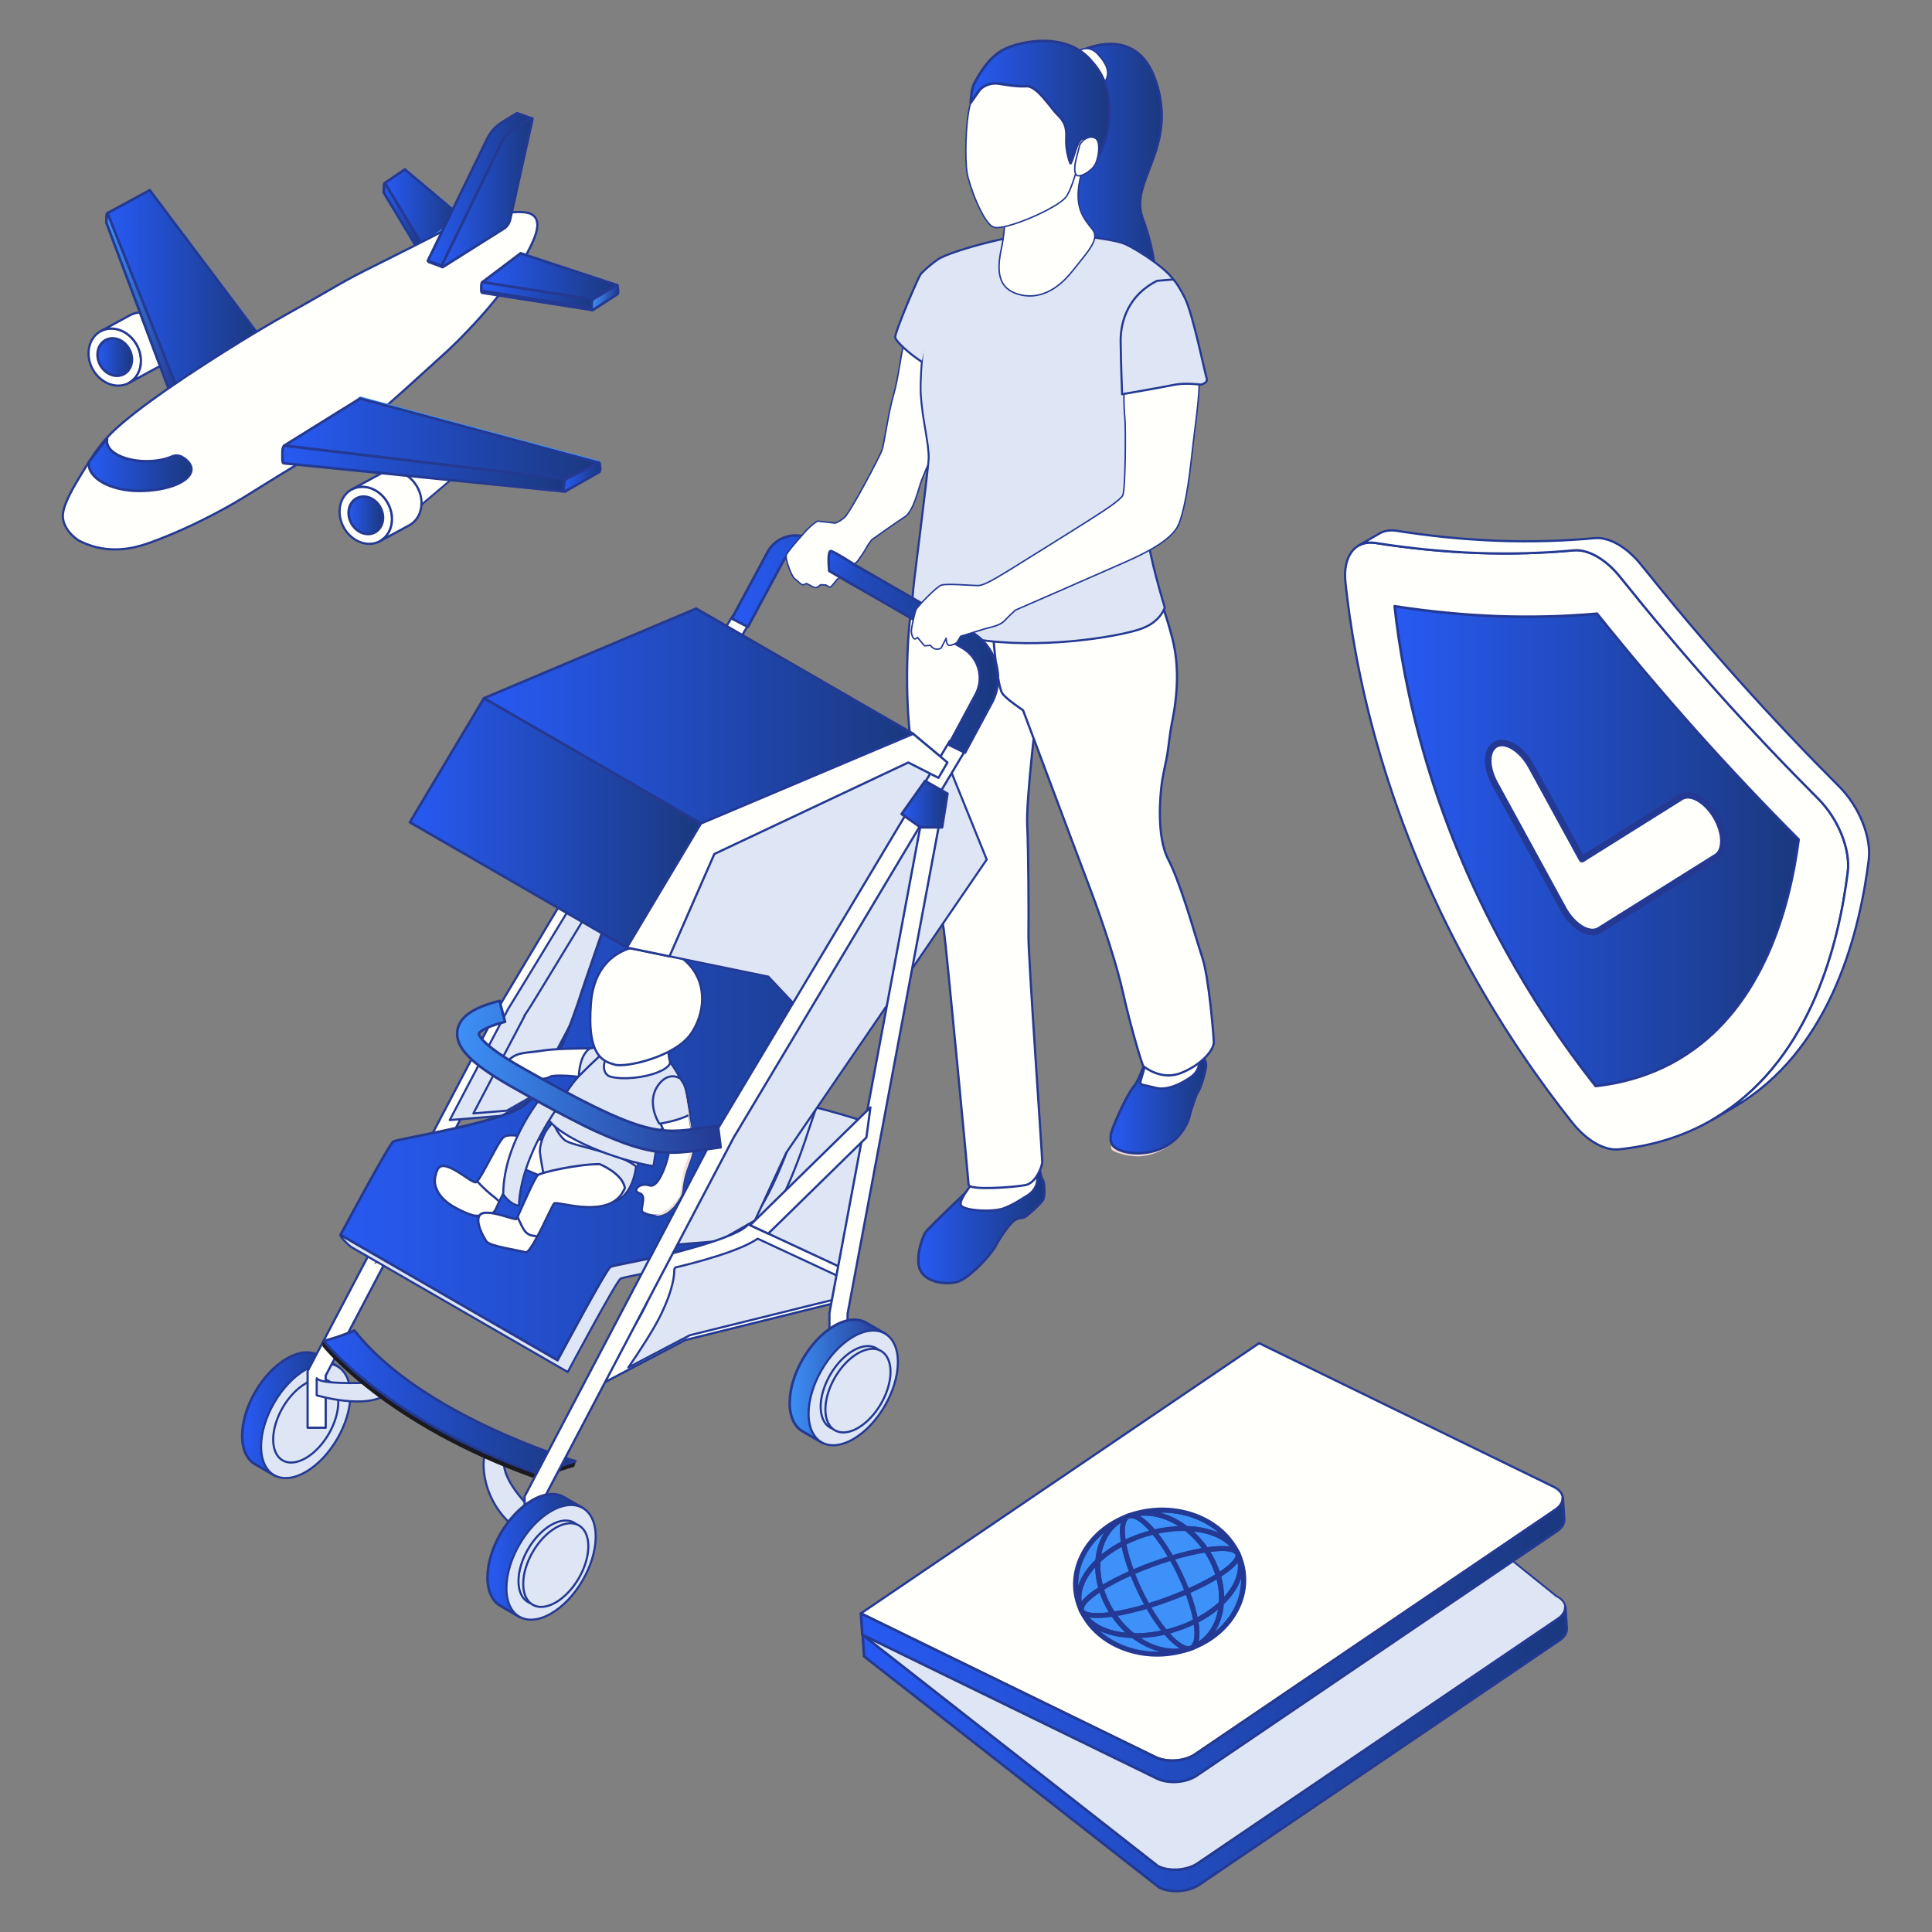 <?xml version="1.0" encoding="UTF-8"?>
<svg xmlns="http://www.w3.org/2000/svg" xmlns:xlink="http://www.w3.org/1999/xlink" viewBox="0 0 651.31 651.31">
  <rect x="0" y="0" width="651.31" height="651.31" fill="#808080" stroke="none"/>
  <defs>
    <style>
      .cls-1 {
        stroke-width: .64px;
      }

      .cls-1, .cls-2, .cls-3, .cls-4, .cls-5, .cls-6, .cls-7, .cls-8, .cls-9, .cls-10, .cls-11, .cls-12, .cls-13, .cls-14, .cls-15, .cls-16, .cls-17, .cls-18, .cls-19, .cls-20, .cls-21, .cls-22, .cls-23, .cls-24, .cls-25, .cls-26, .cls-27, .cls-28, .cls-29, .cls-30, .cls-31, .cls-32, .cls-33, .cls-34, .cls-35, .cls-36, .cls-37, .cls-38, .cls-39, .cls-40, .cls-41, .cls-42, .cls-43, .cls-44 {
        stroke-linejoin: round;
      }

      .cls-1, .cls-2, .cls-3, .cls-4, .cls-6, .cls-7, .cls-8, .cls-43, .cls-44 {
        stroke: #243993;
      }

      .cls-1, .cls-2, .cls-45, .cls-4, .cls-7, .cls-8 {
        fill: #fffffc;
      }

      .cls-2 {
        stroke-width: .75px;
      }

      .cls-3 {
        stroke-width: .62px;
      }

      .cls-3, .cls-6 {
        fill: #dee6f5;
      }

      .cls-46 {
        fill: #c2ccd6;
      }

      .cls-47 {
        fill: #dcdcde;
      }

      .cls-48 {
        fill: #243993;
      }

      .cls-49 {
        fill: #100e0f;
      }

      .cls-50 {
        fill: #19457f;
      }

      .cls-51 {
        fill: #1b1a1f;
      }

      .cls-52 {
        fill: #2c2a2f;
      }

      .cls-53 {
        fill: #393e64;
      }

      .cls-54 {
        fill: #514f53;
      }

      .cls-55 {
        fill: #f2d5d5;
      }

      .cls-55, .cls-56 {
        mix-blend-mode: multiply;
      }

      .cls-56 {
        fill: #efe0db;
      }

      .cls-4, .cls-5, .cls-57, .cls-44 {
        stroke-width: .75px;
      }

      .cls-5, .cls-57, .cls-18 {
        fill: none;
        stroke: #3d91f8;
      }

      .cls-6 {
        stroke-width: .71px;
      }

      .cls-57 {
        stroke-miterlimit: 10;
      }

      .cls-7 {
        stroke-width: 2.21px;
      }

      .cls-8 {
        stroke-width: .49px;
      }

      .cls-9 {
        fill: url(#linear-gradient-6);
      }

      .cls-9, .cls-10, .cls-11, .cls-12, .cls-13, .cls-14, .cls-15, .cls-16, .cls-17, .cls-19, .cls-20, .cls-21, .cls-22, .cls-23, .cls-24, .cls-25, .cls-26, .cls-27, .cls-28, .cls-29, .cls-30, .cls-31, .cls-32, .cls-33, .cls-34, .cls-35, .cls-36, .cls-37, .cls-38, .cls-39, .cls-40, .cls-41, .cls-42 {
        stroke: #243992;
        stroke-width: .87px;
      }

      .cls-9, .cls-10, .cls-11, .cls-12, .cls-13, .cls-14, .cls-15, .cls-16, .cls-17, .cls-19, .cls-20, .cls-21, .cls-22, .cls-23, .cls-24, .cls-25, .cls-26, .cls-27, .cls-28, .cls-29, .cls-30, .cls-31, .cls-32, .cls-33, .cls-34, .cls-35, .cls-36, .cls-37, .cls-38, .cls-39, .cls-40, .cls-41, .cls-42, .cls-43, .cls-44 {
        stroke-linecap: round;
      }

      .cls-10 {
        fill: url(#linear-gradient-5);
      }

      .cls-11 {
        fill: url(#linear-gradient-7);
      }

      .cls-12 {
        fill: url(#linear-gradient-4);
      }

      .cls-13 {
        fill: url(#linear-gradient-8);
      }

      .cls-14 {
        fill: url(#linear-gradient-3);
      }

      .cls-15 {
        fill: url(#linear-gradient-9);
      }

      .cls-16 {
        fill: url(#linear-gradient-2);
      }

      .cls-17 {
        fill: url(#linear-gradient);
      }

      .cls-18 {
        stroke-width: 1.23px;
      }

      .cls-19 {
        fill: url(#linear-gradient-17);
      }

      .cls-20 {
        fill: url(#linear-gradient-16);
      }

      .cls-21 {
        fill: url(#linear-gradient-19);
      }

      .cls-22 {
        fill: url(#linear-gradient-15);
      }

      .cls-23 {
        fill: url(#linear-gradient-12);
      }

      .cls-24 {
        fill: url(#linear-gradient-11);
      }

      .cls-25 {
        fill: url(#linear-gradient-21);
      }

      .cls-26 {
        fill: url(#linear-gradient-22);
      }

      .cls-27 {
        fill: url(#linear-gradient-18);
      }

      .cls-28 {
        fill: url(#linear-gradient-14);
      }

      .cls-29 {
        fill: url(#linear-gradient-10);
      }

      .cls-30 {
        fill: url(#linear-gradient-13);
      }

      .cls-31 {
        fill: url(#linear-gradient-20);
      }

      .cls-32 {
        fill: url(#linear-gradient-23);
      }

      .cls-33 {
        fill: url(#linear-gradient-31);
      }

      .cls-34 {
        fill: url(#linear-gradient-28);
      }

      .cls-35 {
        fill: url(#linear-gradient-29);
      }

      .cls-36 {
        fill: url(#linear-gradient-25);
      }

      .cls-37 {
        fill: url(#linear-gradient-30);
      }

      .cls-38 {
        fill: url(#linear-gradient-32);
      }

      .cls-39 {
        fill: url(#linear-gradient-33);
      }

      .cls-40 {
        fill: url(#linear-gradient-26);
      }

      .cls-41 {
        fill: url(#linear-gradient-24);
      }

      .cls-42 {
        fill: url(#linear-gradient-27);
      }

      .cls-58 {
        isolation: isolate;
      }

      .cls-43 {
        stroke-width: 1.39px;
      }

      .cls-43, .cls-44 {
        fill: #3d91f8;
      }
    </style>
    <linearGradient id="linear-gradient" x1="309.59" y1="412.39" x2="352.06" y2="412.39" gradientUnits="userSpaceOnUse">
      <stop offset="0" stop-color="#275af3"/>
      <stop offset=".98" stop-color="#1b3981"/>
    </linearGradient>
    <linearGradient id="linear-gradient-2" x1="346.74" y1="55.67" x2="391.6" y2="55.67" xlink:href="#linear-gradient"/>
    <linearGradient id="linear-gradient-3" x1="374.41" y1="371.37" x2="406.54" y2="371.37" xlink:href="#linear-gradient"/>
    <linearGradient id="linear-gradient-4" x1="327.22" y1="35.59" x2="374.09" y2="35.59" xlink:href="#linear-gradient"/>
    <linearGradient id="linear-gradient-5" x1="81.66" y1="476.69" x2="113.99" y2="476.69" xlink:href="#linear-gradient"/>
    <linearGradient id="linear-gradient-6" x1="109.13" y1="472.63" x2="193.97" y2="472.63" xlink:href="#linear-gradient"/>
    <linearGradient id="linear-gradient-7" x1="114.79" y1="334.29" x2="312.58" y2="334.29" xlink:href="#linear-gradient"/>
    <linearGradient id="linear-gradient-8" x1="266.23" y1="465.62" x2="298.56" y2="465.62" gradientUnits="userSpaceOnUse">
      <stop offset="0" stop-color="#3d90f7"/>
      <stop offset="1" stop-color="#243992"/>
    </linearGradient>
    <linearGradient id="linear-gradient-9" x1="163.15" y1="241.4" x2="307.85" y2="241.4" xlink:href="#linear-gradient"/>
    <linearGradient id="linear-gradient-10" x1="138.18" y1="277.42" x2="236.31" y2="277.42" xlink:href="#linear-gradient"/>
    <linearGradient id="linear-gradient-11" x1="303.95" y1="271.09" x2="319.4" y2="271.09" xlink:href="#linear-gradient"/>
    <linearGradient id="linear-gradient-12" x1="164.36" y1="524.43" x2="196.69" y2="524.43" xlink:href="#linear-gradient"/>
    <linearGradient id="linear-gradient-13" x1="154.12" y1="362.98" x2="242.93" y2="362.98" xlink:href="#linear-gradient-8"/>
    <linearGradient id="linear-gradient-14" x1="246.71" y1="217.13" x2="336.44" y2="217.13" xlink:href="#linear-gradient"/>
    <linearGradient id="linear-gradient-15" x1="274.3" y1="186.04" x2="306.35" y2="203.93" xlink:href="#linear-gradient"/>
    <linearGradient id="linear-gradient-16" x1="32.89" y1="120.38" x2="44.47" y2="120.38" xlink:href="#linear-gradient"/>
    <linearGradient id="linear-gradient-17" x1="129.74" y1="69.79" x2="155.35" y2="69.79" xlink:href="#linear-gradient"/>
    <linearGradient id="linear-gradient-18" x1="129.38" y1="73.7" x2="142.28" y2="73.7" xlink:href="#linear-gradient"/>
    <linearGradient id="linear-gradient-19" x1="36.23" y1="98.02" x2="87.63" y2="98.02" xlink:href="#linear-gradient"/>
    <linearGradient id="linear-gradient-20" x1="35.86" y1="103.51" x2="59.73" y2="103.51" xlink:href="#linear-gradient-8"/>
    <linearGradient id="linear-gradient-21" x1="29.94" y1="156.63" x2="64.51" y2="156.63" xlink:href="#linear-gradient"/>
    <linearGradient id="linear-gradient-22" x1="144.24" y1="63.86" x2="178.97" y2="63.86" xlink:href="#linear-gradient"/>
    <linearGradient id="linear-gradient-23" x1="148.86" y1="64.92" x2="179.49" y2="64.92" xlink:href="#linear-gradient"/>
    <linearGradient id="linear-gradient-24" x1="117.53" y1="173.73" x2="129.11" y2="173.73" xlink:href="#linear-gradient"/>
    <linearGradient id="linear-gradient-25" x1="162.61" y1="93.18" x2="207.93" y2="93.18" xlink:href="#linear-gradient"/>
    <linearGradient id="linear-gradient-26" x1="199.43" y1="100.32" x2="208.4" y2="100.32" xlink:href="#linear-gradient-8"/>
    <linearGradient id="linear-gradient-27" x1="162.24" y1="99.47" x2="199.8" y2="99.47" xlink:href="#linear-gradient"/>
    <linearGradient id="linear-gradient-28" x1="95.81" y1="147.95" x2="201.74" y2="147.95" xlink:href="#linear-gradient"/>
    <linearGradient id="linear-gradient-29" x1="189.97" y1="160.8" x2="202.37" y2="160.8" xlink:href="#linear-gradient"/>
    <linearGradient id="linear-gradient-30" x1="95.21" y1="157.96" x2="190.69" y2="157.96" xlink:href="#linear-gradient"/>
    <linearGradient id="linear-gradient-31" x1="470.16" y1="285.24" x2="606.35" y2="285.24" xlink:href="#linear-gradient"/>
    <linearGradient id="linear-gradient-32" x1="290.81" y1="589.63" x2="528.17" y2="589.63" xlink:href="#linear-gradient"/>
    <linearGradient id="linear-gradient-33" x1="290.22" y1="552.83" x2="527.32" y2="552.83" xlink:href="#linear-gradient"/>
  </defs>
  <g class="cls-58">
    <g id="Layer_1" data-name="Layer 1">
      <g>
        <g>
          <g>
            <path class="cls-17" d="M329.56,398.36c.07-.21-16.19,15.21-17.46,16.97-1.27,1.76-3.94,9.65-1.55,13.45,2.39,3.8,9.44,4.58,13.03,3.03,3.59-1.55,10.28-8.45,12.18-12.04,1.9-3.59,4.65-7.11,5.91-8.17,1.27-1.06,2.89-1.06,3.52-1.2,.63-.14,5.99-4.79,6.55-6.2,.56-1.41,.28-5.28-.07-6.13,0,0-1.06-1.41-1.27-5-.21-3.59-20.84,5.28-20.84,5.28Z"/>
            <path class="cls-2" d="M329.21,397.16s-5.84,6.83-5.35,8.94c.49,2.11,10.77,2.61,14.43,1.27,3.66-1.34,6.83-3.66,8.1-4.37,1.27-.7,5.28-4.15,2.04-9.15-3.24-5-19.22,3.31-19.22,3.31Z"/>
            <path class="cls-2" d="M351.36,391.89c-.06,.68-.63,2.62-1.72,4.38-.93,1.51-2.23,2.88-3.89,3.23-3.59,.74-19.11,1.9-19.22-.11-.1-2-7.49-79.95-8.34-85.86-.84-5.91-8.45-44.26-10.98-62.21-2.53-17.96-1.17-39.81,.1-46.36,0,0,36.97-15.74,42.78-10.14,4.1,3.95,2.56,21.99,1.2,32.75-.57,4.47-1.11,7.69-1.2,8.12-.32,1.48-4.22,33.7-3.8,42.36,.42,8.66,.52,30.73,.42,37.39-.11,6.65,4.75,75.2,4.65,76.47Z"/>
            <path class="cls-55" d="M272.89,182.89c0,.21-.13,.5-.3,.8,.12-.26,.22-.52,.3-.8Z"/>
            <path class="cls-16" d="M351.77,25.73c8.14-8.52,30.69-20.44,37.96,1.95,7.27,22.39-9.27,33.45-4.56,45.92,4.71,12.47,4.56,22.89,4.56,22.89,0,0-24.68,1.33-31.78-15.52-7.11-16.85-11.21-41.72-11.21-41.72l5.03-13.52Z"/>
            <path class="cls-8" d="M364.04,16.97s3.07-2.02,6.11,1.33c3.03,3.35,4.99,6.93,1.05,10.9-3.94,3.97-9.15-10.45-7.16-12.23Z"/>
            <path class="cls-55" d="M375.08,382.92c-.58,1.64-.48,3.01-.48,4.22,0,1.21,5.28,2.64,8.87,2.69,3.59,.05,8.45-1.48,12.3-4.81,3.86-3.33,4.86-6.6,5.65-8.4s1.32-5.91,2.06-7.34c.74-1.43,2.11-4.86,2.11-4.86,0,0,1.27-5.65,.9-6.76-.37-1.11-4.22-2.69-4.22-2.69l-17.48,15.47-9.72,12.46Z"/>
            <path class="cls-14" d="M386.95,356.67c-1.41,1.83-2.61,7.18-4.86,9.79-2.25,2.61-7.46,14.29-7.6,16.05-.14,1.76-.35,3.45,2.25,4.86,2.61,1.41,8.8,2.39,14.93-.28,6.13-2.68,8.73-8.31,9.44-10.98,.7-2.68,1.97-6.97,2.82-8.17,.84-1.2,2.39-6.27,2.61-8.52,.21-2.25-1.34-3.1-1.97-3.73-.63-.63-13.73-4.08-17.6,.99Z"/>
            <path class="cls-2" d="M404.76,352.59c-.56,3.52,.56,7.6-3.03,10.28-3.59,2.68-8.45,4.79-12.04,3.87-3.59-.92-5.28-.99-5.28-1.69s2.18-6.76,2.11-9.22c-.07-2.46,4.15-5.49,7.04-6.69,2.89-1.2,11.2,3.45,11.2,3.45Z"/>
            <path class="cls-2" d="M409.19,351.29c.05,1.17-.74,2.76-2.17,4.41-1.93,2.21-5.04,4.53-8.91,6.04-6.76,2.64-12.36-2.11-12.67-2.32-.32-.21-4.01-12.14-6.97-25.24-2.96-13.1-9.93-31.9-10.88-34.33q-1.23-3.15-22.7-60.41s-5.39-3.59-6.87-5.49c-1.48-1.9-2.75-13.2-3.17-19.65,0,0,50.17-24.39,52.39-21.55,.51,.65,.95,1.39,1.32,2.19,.95,1.96,1.56,4.22,2.24,6.1,1.64,4.6,3.17,9.29,4.39,14.03,2.4,9.24,1.84,19.15-.07,28.42-.84,4.07-1.06,8.04-1.84,12.13-.58,3.03-1.36,6.09-1.71,9.17-.32,2.86-1.9,17.01,2.32,25.04,.84,1.61,1.73,3.65,2.61,5.93,.02,.03,.03,.07,.04,.1,1.74,4.47,3.5,9.87,5.04,14.81,.02,.06,.03,.13,.05,.19,1.58,5.08,2.92,9.65,3.77,12.23,2.11,6.45,3.7,25.46,3.8,28.2Z"/>
            <path class="cls-6" d="M355.89,78.68c-11.55-.99-34.15,5.84-38.16,7.96-4.01,2.11-7.89,36.9-7.39,45.91,.49,9.01,2.89,17.11,2.68,22.11s-4.65,38.73-5.14,43.94c-.49,5.21-.63,7.11-.63,7.11,0,0,3.87,7.82,25.7,10.35,21.83,2.53,46.12-1.83,52.32-4.3,6.2-2.46,7.39-6.97,7.39-6.97,0,0-5.77-19.01-5.56-23.94,.21-4.93,1.27-35.87,3.1-43.88,1.83-8.01,7.11-37.45,6.06-41.32-1.06-3.87-12.25-11.27-16.97-13.38-4.72-2.11-23.38-3.59-23.38-3.59Z"/>
            <path class="cls-8" d="M338.75,67.59c.11,.32,.53,8.34-1.16,16.16-1.69,7.82-1.06,13.41,5.6,15.42,6.65,2.01,13.1-1.16,18.27-7.71,5.18-6.55,9.4-10.77,6.87-14.05-2.53-3.27-6.13-6.76-4.44-15.95,1.69-9.19,5.95-18.17,5.19-21.97-.76-3.8-30.33,28.09-30.33,28.09Z"/>
            <path class="cls-8" d="M337.48,22.6c-6.55,2.75-9.08,6.97-10.56,13.2-1.48,6.23-1.58,17.85-.95,22.18,.63,4.33,5.42,17.22,8.98,18.59,3.55,1.37,21.34-6.23,24.4-10.14,3.06-3.91,7.18-22.49,7.18-27.25s-9.61-14.37-15.53-16.58c-5.91-2.22-13.52,0-13.52,0Z"/>
            <path class="cls-12" d="M360.88,55.03c1-1.43,1.95-7.29,3.75-8.24,1.8-.95,2.58-.24,2.56,2.39-.02,2.63-2.48,7.21-2.36,8.09,.12,.88,4.03-2.87,5.98-5.83,1.95-2.96,7.55-19.38-2.69-30.63-8.29-10.24-23.87-7.02-29.52-4.22-5.65,2.8-8.82,9.19-10.03,11.3-1.21,2.11-1.34,6.74-1.34,6.74,0,0,1.86-2.67,2.87-4.1s3.75-2.75,6.34-2.38c2.59,.37,6.29,1.11,9.64,.9,3.35-.21,7.84,6.76,9.85,8.92,2.01,2.17,3.82,3.55,3.58,8.43-.25,4.88,1.39,8.63,1.39,8.63Z"/>
            <path class="cls-8" d="M364.04,48.79c.79-1.64,3.12-3.22,5.12-2.27,2.01,.95,1.32,6.6,0,8.98-1.32,2.38-5.28,4.54-6.29,3.49-1-1.06-.42-4.12,0-5.76,.42-1.64,1.16-4.44,1.16-4.44Z"/>
          </g>
          <path class="cls-10" d="M81.66,483.97c0-9.54,6.74-21.15,15.05-25.95,4.28-2.47,8.13-2.64,10.87-.93,0,0,.02,0,.02,0l6.38,3.69-2.33,3.99c.06,.59,.09,1.2,.09,1.83,0,9.54-6.74,21.15-15.05,25.95-.6,.35-1.18,.63-1.76,.89l-2.32,3.98-6.56-3.78c-2.72-1.55-4.41-4.9-4.41-9.67Z"/>
          <path class="cls-6" d="M118.12,470.27c0,9.54-6.74,21.16-15.05,25.95-8.31,4.8-15.05,.96-15.05-8.58,0-9.54,6.74-21.16,15.05-25.95,8.31-4.8,15.05-.96,15.05,8.58Z"/>
          <path class="cls-6" d="M114.05,472.62c0,6.96-4.91,15.43-10.98,18.93-6.06,3.5-10.98,.7-10.98-6.26s4.91-15.43,10.98-18.93c6.06-3.5,10.98-.7,10.98,6.26Z"/>
          <path class="cls-49" d="M213.63,407.78c0,9.54-6.74,21.15-15.05,25.95-8.31,4.8-15.05,.96-15.05-8.58,0-9.54,6.74-21.15,15.05-25.95,8.31-4.8,15.05-.96,15.05,8.58Z"/>
          <path class="cls-47" d="M215.92,413.8c0,6.96-4.91,15.43-10.98,18.93s-10.98,.7-10.98-6.26c0-6.96,4.92-15.43,10.98-18.93,6.06-3.5,10.98-.7,10.98,6.26Z"/>
          <path class="cls-6" d="M294.53,379.27c-7.6-3.16-26.29-7.67-26.29-7.67,0,0-15.77,43.6-12.06,49.43,3.71,5.83,28.71,13.92,29.2,12.33,.49-1.59,9.15-54.09,9.15-54.09Z"/>
          <path class="cls-6" d="M163.59,489.71c-2.08,6.49,1.26,22.64,16.32,28.74l-.34-9.29s-9.92-9.2-9.67-16.11c.25-6.91-6.31-3.35-6.31-3.35Z"/>
          <polygon class="cls-2" points="103.7 481.31 109.8 481.31 109.8 463.74 174.18 341.25 252.26 210.7 247.03 207.56 168.86 338.26 103.7 462.23 103.7 481.31"/>
          <path class="cls-6" d="M106.75,470.38s17.36,5.22,24.36-.89c7-6.11-8.39-3.31-8.39-3.31,0,0-14.5,.61-15.96-1.54,0,2.3,0,5.74,0,5.74Z"/>
          <path class="cls-51" d="M108.73,453.89s20.62,26.38,71.88,44.67l12.96-4.11s.7-1.76,.4-1.86c-5.14-1.57-53.58-14.91-74.88-42.19-4.74,1.94-8.47,1.24-9.96,1.62-.67,.17-.4,1.86-.4,1.86Z"/>
          <path class="cls-9" d="M109.13,452.03s20.62,26.38,71.88,44.67l12.96-4.11s-51.95-15.19-74.48-44.04c-6.89,2.83-10.35,3.48-10.35,3.48Z"/>
          <polygon class="cls-46" points="207.09 412.99 211.95 412.99 211.95 400.62 243.89 229.91 239.11 229.02 207.09 400.39 207.09 412.99"/>
          <polygon class="cls-53" points="163.15 235.39 185.86 287 197.03 298.87 246.24 214.81 234.69 205.17 163.15 235.39"/>
          <polygon class="cls-53" points="191.92 346.33 259.48 247.54 246.24 214.81 209.52 276.22 191.92 346.33"/>
          <path class="cls-52" d="M179.09,370.5l33.14,15.43-1.99,10.62-52.39,12.97-31.76,16.66s13.59-18.26,18.32-28.16c4.73-9.9,3.98-14.27,3.98-14.27l1.36-2.58s25.81-5.94,29.34-10.68Z"/>
          <polygon class="cls-54" points="218.92 341.24 185.83 373.64 179.72 370.79 220.27 331.08 218.92 341.24"/>
          <path class="cls-6" d="M213.49,274.52l-1.27-1.61s-41.74,68.8-40.75,66.92c.99-1.89-19.85,37.76-19.85,37.76l17.53-1.44,9.93-5.66,12.83-24.16,33.55-49.05-11.97-22.76Z"/>
          <path class="cls-6" d="M170.91,374.41l8.57-4.89,12.49-23.53,32.61-47.67-9.65-18.34c-3.66,6.03-10.7,17.63-17.76,29.24-5.09,8.37-10.18,16.74-14.01,23.02-3.42,5.6-5.23,8.57-6.37,10.15l.09,.05-.09-.04s-.03,.04-.05,.06l.1,.05-17.26,32.84,11.32-.93Z"/>
          <path class="cls-6" d="M316.03,256.25s-41.64,118.95-43.53,125.03c-1.89,6.09-10.79,32.07-19.59,37.91-8.8,5.84-42.21,10.9-43.72,11.89-1.51,.98-17.79,31.45-17.79,31.45l-73.16-42.24s-3.82-3.28-3.45-3.98c2.92-5.44,19.9-26.6,21.24-27.47,1.51-.98,34.92-6.04,43.72-11.89,8.8-5.84,17.7-31.83,19.59-37.91,1.89-6.09,43.53-125.03,43.53-125.03l73.16,42.24Z"/>
          <path class="cls-11" d="M312.58,252.27s-41.64,118.95-43.53,125.03c-1.89,6.09-10.79,32.07-19.59,37.91-8.8,5.84-42.21,10.9-43.72,11.89-1.51,.98-17.79,31.45-17.79,31.45l-73.16-42.24s16.28-30.46,17.79-31.45,34.92-6.04,43.72-11.89c8.8-5.84,17.7-31.83,19.59-37.91,1.89-6.09,43.53-125.03,43.53-125.03l73.16,42.24Z"/>
          <path class="cls-6" d="M332.64,289.77l-13.24-32.72-36.72,61.4-.49,1.97c-9.75,16.06-38.37,63.21-37.55,61.64,.99-1.89-19.85,37.76-19.85,37.76l17.53-1.43,12.17-6.94,10.58-22.88,33.55-49.05h0s34.02-49.75,34.02-49.75Z"/>
          <g>
            <path class="cls-2" d="M147.58,401.68c.98,1.83,2.87,3.82,6.26,5.62,2.23,1.19,4.24,2.05,5.98,2.5,1.01,.27,1.92,.43,2.75,.43,.58,0,1.13-.06,1.62-.21,.64-.15,1.22-.43,1.71-.82,.58-.52,1.13-1.22,1.5-2.11,.24-.61,.58-1.28,.92-2.05,2.29-4.7,6.38-11.81,6.38-11.81,0,0,11.78,5.28,15.2,5.92,3.27,.61-1.86-3.39-.52-4.33,2.81-1.92-6.38-10.56-6.38-10.56-6.41-.95-11.17-2.32-13.16-.95-1.8,1.31-6.96,12.7-8.97,14.9-.18,.24-.37,.4-.49,.4-1.37,.06-5.13-3.48-8.88-5.01-3.72-1.5-4.21,.73-4.76,3.14-.27,1.22-.24,3.02,.85,4.95Z"/>
            <path class="cls-2" d="M147.58,401.68c.98,1.83,2.87,3.82,6.26,5.62,2.23,1.19,4.24,2.05,5.98,2.5l4.37,.21c.64-.15,1.22-.43,1.71-.82,.58-.52,1.13-1.22,1.5-2.11,.24-.61,.58-1.28,.92-2.05l-1.71-1.5s-1.92-1.37-4.37-3.85c-.61-.61-1.04-1.1-1.37-1.5-.18,.24-.37,.4-.49,.4-1.37,.06-5.13-3.48-8.88-5.01-3.72-1.5-4.21,.73-4.76,3.14-.27,1.22-.24,3.02,.85,4.95Z"/>
            <path class="cls-2" d="M206.06,366.66c-1.16-1.08-3.07-1.92-5.26-2.5-6.03-1.72-14.25-1.83-15.21-1.23-1.29,.87-5.05,1.43-13.74,.76,0,0-3.54-1.25-2.16-4.06,.19-.46,.54-.9,.98-1.41,3.5-3.83,5.84-3.01,12.51-4.08,6.68-1.02,24.14-.67,24.14-.67,0,0,3.2,17.27-1.26,13.18Z"/>
            <path class="cls-6" d="M198.99,353.42s-3.84,1.51-3.9,10.74c-.06,9.23,17.14-7.21,17.14-7.21,0,0-4.18-5.19-13.24-3.53Z"/>
            <path class="cls-2" d="M231.15,369.52c-.26,4.28-4.36,8.05-8.48,11.13-4.22,3.1-7.8,11.66-10.05,16.5-.89,1.66-1.53,2.89-1.98,3.35-1.9,1.67-22.79-1.98-24.82-5-2.02-2.96-1.81-7.23-1.66-9.4,.09-2.21,3.27-11.82,6.58-16.75,3.31-4.92,10.6-14.93,20.52-18.5l-1.6-4.22s15.37,.29,15.6,6.14c.17,5.81,.71,5.87,4.64,12.04,1.04,1.64,1.43,3.23,1.26,4.71Z"/>
            <path class="cls-56" d="M231.15,369.52c-.26,4.28-4.36,8.05-8.48,11.13-4.22,3.1-7.8,11.66-10.05,16.5-.02-.1-.04-.21-.11-.3-.22-.34-.49-.66-.71-1-.53-.87-.61-1.93-.52-2.96,.22-2.08,1.22-4.02,2.23-5.91,1.08-2.07,2.16-4.13,3.55-5.98,.53-.63,1.06-1.26,1.47-1.97,.36-.71,.54-1.49,.67-2.26,.51-2.29,.62-4.66,1.42-6.84,1.03-2.97,4.6-7.02,8.05-4.47,.5,.39,.86,.92,1.18,1.51,.47,.83,.94,1.71,1.31,2.55Z"/>
            <path class="cls-6" d="M225.9,357.97s.54,1.56-4.04,3.47c-4.58,1.91-11.77,2.61-15.9,1.56-4.13-1.05-2.29-8.05,1.27-9.06,3.56-1.02-1.78-.95-1.78-.95,0,0-5.53,4.96-10.05,9.54-4.52,4.58-8.75,13.17-8.68,13.99,.06,.82,.74,4.58,9.26,7.76,8.52,3.18,17.5,7.25,19.21,7.35,1.71,.09,3.4-9.04,8.25-11.12,4.85-2.08,7.5-9.31,7.61-12.18,.11-2.87-5.14-10.34-5.14-10.34Z"/>
            <path class="cls-6" d="M214.41,393.23c-5.95-4.89-21.56-6.74-24.13-8.97-2.57-2.23-3.84-6.06-3.84-6.06,0,0-2.04,2.37-2.71,3.7-1.33,2.65-1.78,5.08-1.72,6.41,.07,1.33,1.18,7.66,1.49,8.44,.31,.78,12.26,2.49,12.26,2.49,0,0,3.35,7.88,10.62,6.06,7.27-1.82,8.03-12.08,8.03-12.08Z"/>
            <path class="cls-2" d="M163.6,417.86c.15,.27,.31,.52,.46,.7,1.31,1.65,11.05,2.93,13.07,3.6,.76,.27,2.26-2.08,3.88-5.07,2.5-4.61,5.22-10.81,5.8-11.39,.86-.95,16.15,4.76,22.25-2.5,.61-.82,1.16-1.68,1.59-2.69-.73-4.91-8.49-8.06-8.49-8.06-7.36-.03-19.6,2.78-20.79,3.66-1.04,.73-5.52,11.11-6.87,14.07v.03c-.21,.4-.34,.67-.37,.73-.4,.55-8.76-3.17-11.72-1.8-2.59,1.22-.27,6.44,1.19,8.7Z"/>
            <path class="cls-2" d="M163.6,417.86c.15,.27,.31,.52,.46,.7,1.31,1.65,11.05,2.93,13.07,3.6,.76,.27,2.26-2.08,3.88-5.07-.12-.24-.24-.37-.4-.4-1.01-.12-2.01-.09-3.27-1.22-.92-.85-2.14-3.51-2.84-5.25-.21,.4-.34,.67-.37,.73-.4,.55-8.76-3.17-11.72-1.8-2.59,1.22-.27,6.44,1.19,8.7Z"/>
            <path class="cls-6" d="M220.31,393.12l.85-5.5c-14.75-2.28-31.96-11-32.27-14.28l-5.07-2.22c-.53,1.13-.9,2.94,.29,5.18,3.93,7.36,24.39,15,36.2,16.83Z"/>
            <path class="cls-2" d="M233.06,380.11c1.62,9.52-.45,9.88-2.16,16.29-1.61,6.34,.34,4.97-3.57,10.16-.21,.31-.44,.56-.73,.72-1.83,2.09-4.03,2.64-5.87,2.54-1.94-.09-3.52-.83-4.07-1.21-1.16-.81,1.65-5.54-1.07-6.35-2.71-.81,.03-3.76,3.39-2.63,1.54,.53,3.11-1.51,4.3-4.19,1.51-3.27,2.5-7.4,2.38-8.99-.14-2.01-2.51-6.04-3.93-10.13-.09-.2-.18-.4-.21-.61-.52-1.41-.87-2.79-.99-4.11-.49-4.89,6.08-12,9.35-6.79,.15,.24,.55,.71,.78,1.68,.13,.46,.22,.93,.32,1.5l.05,.31c.56,2.58,1.11,6.61,2.03,11.8Z"/>
            <path class="cls-6" d="M229.39,363.65c1.8,2.82,1.66,1.99,3.23,12.06-4.18,2.25-10.35,3.11-10.35,3.11,0,0-5.19-7.87,.43-13.98,3.34-3.63,6.69-1.2,6.69-1.2Z"/>
            <path class="cls-2" d="M225.61,320.38c-8.39-3.98-24.81-1.15-26.37,17.53-1.56,18.69,4.52,19.96,8.05,21.01,3.53,1.05,20.14-2.54,25.62-10.37,5.48-7.83,6.57-21.58-7.31-28.17Z"/>
            <path class="cls-56" d="M233.06,380.11c1.62,9.52-.45,9.88-2.16,16.29-1.61,6.34,.34,4.97-3.57,10.16-.21,.31-.44,.56-.73,.72-1.83,2.09-4.03,2.64-5.87,2.54,1.62-.55,3.13-1.41,4.5-2.4,1.09-.83,2-1.74,2.9-2.71,.86-.9,.91-1.82,1.24-3,.71-2.96,.59-6.05,1.53-8.95,.44-1.15,.99-2.26,1.42-3.46,1.11-3.14,.92-6.64,.38-9.98-.53-3.33-1.43-6.6-1.65-9.94-.01-.37-.07-.68-.03-1.07,.56,2.58,1.11,6.61,2.03,11.8Z"/>
          </g>
          <polygon class="cls-53" points="163.15 235.39 138.18 277.2 185.86 287 163.15 235.39"/>
          <path class="cls-2" d="M252.24,412.73c-3.53,4.74-29.34,10.68-29.34,10.68l-1.36,2.58s.75,4.37-3.98,14.27c-4.73,9.9-18.32,28.15-18.32,28.15l31.76-16.66,52.39-12.97,1.99-10.63-33.14-15.43Z"/>
          <path class="cls-6" d="M232.59,450.12l50.84-12.58,1.19-6.37-29.2-13.6c-6.05,4.25-21.18,8.17-27.79,9.73l-.31,.59c.03,2.13-.49,6.91-4.33,14.92-2.45,5.13-7.11,12.3-11.16,18.19l20.75-10.89Z"/>
          <polygon class="cls-2" points="279.62 455.23 285.73 455.23 285.73 442.92 317.66 272.26 311.66 271.14 279.62 442.63 279.62 455.23"/>
          <path class="cls-13" d="M266.23,472.9c0-9.54,6.74-21.15,15.05-25.95,4.28-2.47,8.13-2.64,10.87-.93,0,0,.02,0,.02,0l6.38,3.69-2.33,3.99c.06,.59,.09,1.2,.09,1.83,0,9.54-6.74,21.15-15.05,25.95-.6,.34-1.18,.63-1.76,.89l-2.32,3.98-6.56-3.78c-2.72-1.55-4.41-4.9-4.41-9.67Z"/>
          <path class="cls-6" d="M302.69,459.2c0,9.54-6.74,21.15-15.05,25.95-8.31,4.8-15.05,.96-15.05-8.58,0-9.54,6.74-21.15,15.05-25.95,8.31-4.8,15.05-.96,15.05,8.58Z"/>
          <path class="cls-6" d="M298.62,461.55c0,6.96-4.91,15.43-10.98,18.93-6.06,3.5-10.98,.7-10.98-6.26,0-6.96,4.91-15.43,10.98-18.93,6.06-3.5,10.98-.7,10.98,6.26Z"/>
          <polygon class="cls-2" points="292.08 383.47 258.99 415.87 252.88 413.03 293.43 373.32 292.08 383.47"/>
          <polygon class="cls-6" points="307.85 247.4 236.31 277.63 211.34 319.44 259.02 329.24 270.18 341.11 319.4 257.05 307.85 247.4"/>
          <polygon class="cls-15" points="307.85 247.4 234.69 205.17 163.15 235.39 236.31 277.63 307.85 247.4"/>
          <polygon class="cls-29" points="211.34 319.44 138.18 277.2 163.15 235.39 236.31 277.63 211.34 319.44"/>
          <polygon class="cls-2" points="176.85 512.82 182.95 512.82 182.95 505.98 247.33 383.49 325.42 252.93 320.18 249.8 242.01 380.5 176.85 504.47 176.85 512.82"/>
          <polygon class="cls-24" points="311.86 263.27 319.4 267.56 317.59 278.91 310.34 278.91 303.95 274.42 311.86 263.27"/>
          <path class="cls-23" d="M164.36,531.72c0-9.54,6.74-21.16,15.05-25.95,4.28-2.47,8.13-2.64,10.87-.93,0,0,.02,0,.02,0l6.38,3.69-2.33,3.99c.06,.59,.09,1.2,.09,1.83,0,9.54-6.74,21.16-15.05,25.95-.6,.35-1.18,.63-1.76,.89l-2.32,3.98-6.56-3.78c-2.72-1.55-4.41-4.9-4.41-9.67Z"/>
          <path class="cls-6" d="M200.82,518.01c0,9.54-6.74,21.16-15.05,25.95-8.31,4.8-15.05,.96-15.05-8.58,0-9.54,6.74-21.16,15.05-25.95,8.31-4.8,15.05-.96,15.05,8.58Z"/>
          <path class="cls-6" d="M196.75,520.36c0,6.96-4.91,15.43-10.98,18.93-6.06,3.5-10.98,.7-10.98-6.26,0-6.96,4.91-15.43,10.98-18.93,6.06-3.5,10.98-.7,10.98,6.26Z"/>
          <path class="cls-6" d="M300.21,462.47c0,6.96-4.91,15.43-10.98,18.93-6.06,3.5-10.98,.7-10.98-6.26,0-6.96,4.91-15.43,10.98-18.93,6.06-3.5,10.98-.7,10.98,6.26Z"/>
          <path class="cls-6" d="M198.34,521.28c0,6.96-4.91,15.43-10.98,18.93-6.06,3.5-10.98,.7-10.98-6.26,0-6.96,4.91-15.43,10.98-18.93,6.06-3.5,10.98-.7,10.98,6.26Z"/>
          <path class="cls-6" d="M169.64,402.58c.13-18.26,13.89-34.03,13.89-34.03l5.72,3.05s-13.65,17.46-14.31,34.9c-3.31-.58-5.3-3.92-5.3-3.92Z"/>
          <polygon class="cls-2" points="316.37 262.23 306.21 257.05 240.82 287.89 225.7 322.39 211.34 319.44 236.31 277.63 307.85 247.4 319.4 257.05 316.37 262.23"/>
          <path class="cls-30" d="M226.55,388.57c3.61,0,7.05-.49,11.1-1.07,1.63-.23,3.37-.48,5.28-.72l-.89-7.25c-1.96,.24-3.74,.5-5.42,.74-14.47,2.06-19.9,2.85-60.84-20.45-14.47-8.23-14.36-11.33-14.36-11.36,0-.01,.71-1.88,8.84-4l-1.85-7.06c-6.22,1.62-13.45,4.24-14.23,10.11-.73,5.57,4.48,10.97,17.98,18.66,32.07,18.25,43.91,22.4,54.39,22.4Z"/>
          <path class="cls-28" d="M325.31,253.74l9.29-17.29c4.15-8.4,1.04-18.65-7.08-23.33l-54.01-31.16c-2.55-1.47-5.51-1.83-8.34-1.01-2.83,.82-5.14,2.71-6.5,5.33l-11.96,22.24,5.41,2.82,11.96-22.24c.58-1.12,1.58-1.93,2.79-2.29,1.22-.35,2.49-.2,3.59,.43l54.01,31.16c5.34,3.08,7.38,9.82,4.66,15.34l-9.29,17.29,5.47,2.7Z"/>
          <g>
            <path class="cls-8" d="M307.26,212.37c-.18,1.43,.58,2.93,1.01,3.02,.46,.12,1.04-.52,1.04-.52l.58,.73,1.25,1.5,.52,.61,1.19-.09,.85-.06s.21,.37,.61,.7c.34,.28,.85,.58,1.47,.58,1.37,.03,1.59-.55,1.59-.55l.12-.21v-.03l.09-.15c.03-.09,.09-.21,.15-.31l1.22-2.41s.03,.82,.24,1.5c.15,.49,.43,.89,.85,.89,1.07,0,2.53-.92,2.53-.92l1.31-2.17s.12-.06,.4-.12c1.5-.46,6.75-2.08,7.85-2.41,1.31-.43,4.82-.92,6.44-2.63,1.62-1.68,3.72-3.63,3.72-3.63,0,0,24.73-10.75,37.46-16.39,5.22-2.32,8.79-4.27,11.33-5.98,2.5-1.71,3.94-3.11,4.85-4.24,.4-.52,.7-.98,.95-1.37,1.31-2.26,3.3-9.37,4.79-23.23,1.47-13.89,3.72-25.86,1.89-29.31-1.47-2.75-15.36-2.6-21-2.41-1.47,.03-2.38,.09-2.38,.09-1.68,5.56-1.34,14.78-.98,17.74,.34,2.96,.27,24.24-.7,26.41-.34,.7-1.83,1.98-4.15,3.63-4.98,3.54-20.27,12.91-28.63,18.16-12.27,7.69-14.26,8.64-16.3,8.61-2.05-.03-10.26-.73-12.03-.15-1.8,.58-8,7.2-8.49,8.09-.49,.89-1.5,5.65-1.65,7.05Z"/>
            <path class="cls-6" d="M390.04,94.67c-9.22,4.65-12.32,13.03-12.25,20.42,.07,7.39,.49,17.81,.49,17.81,0,0,13.8-2.39,17.53-3.17,3.73-.77,8.94-.07,8.94-.07,0,0,2.61-.49,2.04-2.11-.56-1.62-4.65-21.69-7.32-27.04-2.68-5.35-3.97-6.3-3.97-6.3l-5.47,.46Z"/>
          </g>
          <g>
            <path class="cls-8" d="M267.94,195.12c.24,.18,.49,.37,.73,.58,.79,.73,1.65,1.62,2.2,1.43,.06-.03,.15-.06,.21-.09,.55-.18,.79-.34,.79-.34l.73,.37,.49,.24s1.22,.82,1.95,.79c.03,0,.09,0,.12-.03,.7-.15,1.47-.95,1.47-.95l1.77,.09s1.16,.85,1.59,.67c.03-.03,.09-.06,.18-.15,.58-.49,1.92-2.29,1.92-2.29,0,0,6.38-5.4,7.23-6.53,0-.03,.03-.06,.03-.09,.85-1.13,1.83-2.53,2.66-4.06,.88-1.59,1.86-2.78,1.86-2.78,0,0,8.24-5.89,11.17-7.75,2.93-1.86,4.7-9.77,5.62-12.27,.21-.58,1.04-2.53,2.17-5.28,.09-.89,.12-1.59,.15-2.04,.21-4.98-2.17-13.1-2.66-22.1-.09-1.92,0-5.01,.24-8.7,.24-3.45,.61-7.42,1.07-11.45-.21-.12-.43-.18-.64-.28-.98-.37-1.89-.64-2.66-.89-1.47-.46-2.44-.67-2.44-.67-2.26,8.33-2.87,16.45-4.58,22.28-.79,2.66-1.53,6.35-2.17,9.77-.15,.82-.3,1.65-.43,2.41-.58,3.08-1.01,5.65-1.31,6.56-.64,2.08-10.84,21.37-12.76,22.93-1.92,1.59-3.14,1.86-3.14,1.86,0,0-4.82-.61-5.68-.67-.82-.06-3.82,2.96-3.82,2.96,0,0-6.5,7.14-6.93,8.46-.43,1.31,1.83,7.33,2.84,8Z"/>
            <path class="cls-6" d="M317.76,86.65h-.02c-1.33,.2-6.45,4.6-7.35,5.77-.89,1.15-8.7,19.49-8.6,21.23,.09,1.4,4.85,5.67,8.94,8.31"/>
          </g>
          <path class="cls-22" d="M289.03,197.96l-9.48-5.47s-.71-6.97,.6-6.7c1.31,.27,7.89,4.55,7.89,4.55"/>
        </g>
        <g>
          <g class="cls-58">
            <path class="cls-4" d="M38.67,110.84c-4.88-.69-8.83,3.03-8.82,8.3,0,5.26,3.97,10.09,8.86,10.78s8.83-3.03,8.82-8.3c0-5.27-3.97-10.1-8.86-10.79Z"/>
            <path class="cls-4" d="M43.88,106.25c1.36-.74,2.98-1.06,4.72-.81,4.88,.69,8.85,5.52,8.86,10.79,0,3.39-1.63,6.14-4.1,7.49l-9.94,5.4c2.47-1.34,4.11-4.09,4.1-7.49,0-5.27-3.97-10.1-8.86-10.79-1.74-.24-3.35,.07-4.72,.81l9.94-5.4Z"/>
            <path class="cls-20" d="M38.67,114.13c-3.2-.45-5.79,1.99-5.78,5.44,0,3.45,2.6,6.61,5.8,7.06,3.2,.45,5.79-1.99,5.78-5.44s-2.6-6.62-5.8-7.07Z"/>
          </g>
          <g class="cls-58">
            <path class="cls-57" d="M155.45,72.94l-18.87-15.87s-.07,0-.11,.03l18.87,15.87s.07-.04,.11-.03Z"/>
            <path class="cls-57" d="M129.51,65.37l12.54,20.79c-.08-.01-.14-.18-.14-.44l-12.54-20.79c0,.26,.05,.43,.14,.44Z"/>
            <polygon class="cls-19" points="155.35 72.98 136.47 57.11 129.74 61.68 142.28 82.47 155.35 72.98"/>
            <path class="cls-57" d="M142.28,82.47c-.18,.13-.32,.61-.33,1.08l-.04,2.17c0,.32,.08,.5,.2,.42l13.17-9.57c.2-.15,.37-.71,.38-1.25l.03-1.62c0-.55-.15-.87-.35-.73l-13.06,9.49Z"/>
            <path class="cls-27" d="M129.41,62.76c0-.47,.15-.95,.33-1.08l12.54,20.79c-.18,.13-.32,.61-.33,1.08l-.04,2.17-12.54-20.79,.04-2.17Z"/>
          </g>
          <g class="cls-58">
            <path class="cls-57" d="M87.74,113.5l-37.16-49.41s-.07,0-.11,.03l37.16,49.41s.07-.04,.11-.03Z"/>
            <path class="cls-57" d="M36,75.54l22.52,60.06c-.08-.01-.14-.18-.14-.44l-22.52-60.06c0,.26,.05,.43,.14,.44Z"/>
            <polygon class="cls-21" points="87.63 113.53 50.48 64.13 36.23 71.85 58.75 131.91 87.63 113.53"/>
            <path class="cls-57" d="M58.75,131.91c-.18,.13-.32,.61-.33,1.08l-.04,2.17c0,.32,.08,.5,.2,.42l28.99-18.45c.2-.15,.37-.71,.38-1.25l.03-1.62c0-.55-.15-.87-.35-.73l-28.89,18.38Z"/>
            <path class="cls-31" d="M35.9,72.93c0-.47,.15-.95,.33-1.08l23.5,58.97c-.18,.13-1.3,1.7-1.31,2.17l-.04,2.17-22.52-60.06,.04-2.17Z"/>
          </g>
          <path class="cls-2" d="M179.64,81.41c.99-2.25,2.4-5.94,.75-8.16-1.36-1.82-4.3-1.99-8.6-1.6-12.03,1.08-18.77,4.37-18.77,4.37-10.72,5.55-18.95,9.68-24.6,12.49-4.2,2.09-7,3.45-11.23,5.77-4.16,2.28-6.08,3.5-13.75,7.85-3.49,1.98-5.68,3.19-6.93,3.89-10.92,6.12-22.99,13.84-25.35,15.36-27.95,17.93-34.04,24.86-36.07,27.27-2.87,3.41-4.49,6.05-7.75,11.33-6.37,10.32-6.51,13.42-5.94,15.66,.82,3.19,3.28,5.33,5.15,6.59,1.4,.72,3.54,1.68,6.26,2.31,7.85,1.82,14.57-.44,18.38-1.83,16.64-6.1,30.34-14.65,30.34-14.65,36.32-22.66,36.29-21.32,46.64-29.51,3.04-2.4,9.47-8.24,22.32-19.93,0,0,21.29-19.35,29.14-37.2Z"/>
          <path class="cls-25" d="M29.99,155.71c-.73,5.33,7.16,9.78,16.9,9.78,9.73,0,17.62-3.26,17.62-7.28,0-1.49-1.1-2.88-2.97-4.03-1.05-.64-2.34-.77-3.47-.29-2.33,1.01-5.36,1.61-8.68,1.61-5.04,0-9.43-1.41-11.7-3.49-1.04-.96-1.65-2.07-1.65-3.24,0-.2,.03-.82,.07-1.02l-6.12,7.95Z"/>
          <g class="cls-58">
            <path class="cls-48" d="M179.27,39.8l-4.66-1.7s-.07-.02-.11-.02l4.66,1.7s.07,0,.11,.02Z"/>
            <path class="cls-48" d="M179.16,39.78l-4.66-1.7c-.06,0-.13,.02-.19,.06l4.66,1.7c.06-.04,.13-.06,.19-.06Z"/>
            <path class="cls-26" d="M164.24,46.81c1.13-2.3,2.83-4.22,4.89-5.49l5.18-3.18,4.66,1.7-5.18,3.18c-2.05,1.27-3.76,3.18-4.89,5.49l-20,41.07-4.66-1.7,20-41.07Z"/>
            <path class="cls-48" d="M144.3,88.68l4.66,1.7c-.16-.06-.25-.26-.15-.47l-4.88-2.19c-.1,.2,.21,.91,.36,.97Z"/>
            <path class="cls-32" d="M179.16,39.78c-.06,0-.13,.02-.19,.06l-5.18,3.18c-2.05,1.27-3.76,3.18-4.89,5.49l-20,41.07c-.12,.24,.03,.48,.24,.48,.05,0,.11-.02,.16-.05l20.6-12.98c1.02-.64,1.77-1.74,2.05-2.98l7.53-33.79c.06-.27-.11-.48-.32-.48Z"/>
          </g>
          <g class="cls-58">
            <g class="cls-58">
              <path class="cls-1" d="M132.14,159.59c-4.15-.58-7.51,2.58-7.5,7.06,0,4.47,3.38,8.58,7.53,9.17,4.15,.58,7.51-2.58,7.5-7.05,0-4.48-3.38-8.59-7.53-9.17Z"/>
              <path class="cls-1" d="M136.58,155.69c1.16-.63,2.54-.9,4.01-.69,4.15,.58,14.74-3.96,14.75,.52,0,2.88-1.39,5.22-3.49,6.36l-15.67,13.25c2.1-1.14,3.49-3.48,3.49-6.36,0-4.48-3.38-8.59-7.53-9.17-1.48-.21-2.85,.06-4.01,.69l8.45-4.6Z"/>
              <path class="cls-50" d="M132.15,162.39c-2.72-.38-4.92,1.69-4.91,4.63s2.21,5.62,4.93,6.01c2.72,.38,4.92-1.69,4.91-4.62s-2.21-5.63-4.93-6.01Z"/>
            </g>
            <path class="cls-4" d="M123.3,164.18c-4.88-.69-8.83,3.03-8.82,8.3,0,5.26,3.97,10.09,8.86,10.78,4.88,.69,8.83-3.03,8.82-8.3,0-5.27-3.97-10.1-8.86-10.79Z"/>
            <path class="cls-4" d="M128.52,159.59c1.36-.74,2.98-1.06,4.72-.81,4.88,.69,8.85,5.52,8.86,10.79,0,3.39-1.63,6.14-4.1,7.49l-9.94,5.4c2.47-1.34,4.11-4.09,4.1-7.49,0-5.27-3.97-10.1-8.86-10.79-1.74-.24-3.35,.07-4.72,.81l9.94-5.4Z"/>
            <path class="cls-41" d="M123.31,167.47c-3.2-.45-5.79,1.99-5.78,5.44s2.6,6.61,5.8,7.06c3.2,.45,5.79-1.99,5.78-5.44,0-3.45-2.6-6.62-5.8-7.07Z"/>
          </g>
          <g class="cls-58">
            <path class="cls-5" d="M208.03,96.06l-32.43-10.69s-.06,0-.09,.03l32.43,10.69s.06-.03,.09-.03Z"/>
            <polygon class="cls-36" points="162.61 95.12 199.8 100.95 207.93 96.09 175.5 85.4 162.61 95.12"/>
            <path class="cls-44" d="M162.5,98.75l37.19,5.83c-.15-.02-.25-.31-.25-.76l-37.19-5.83c0,.45,.11,.74,.25,.76Z"/>
            <path class="cls-40" d="M207.93,96.09l-8.14,4.86c-.2,.15-.36,.71-.36,1.27v1.61c0,.55,.16,.87,.36,.72l8.39-5.41c.12-.09,.21-.42,.21-.74l-.15-1.69c0-.47-.14-.74-.31-.62Z"/>
            <path class="cls-42" d="M162.25,96.39c0-.55,.16-1.11,.36-1.27l37.19,5.83c-.2,.15-.36,.71-.36,1.27v1.61s-37.19-5.83-37.19-5.83v-1.61Z"/>
          </g>
          <g class="cls-58">
            <path class="cls-18" d="M201.89,155.9l-80.38-21.6s-.1,.01-.15,.05l80.38,21.6c.05-.04,.1-.06,.15-.05Z"/>
            <polygon class="cls-34" points="95.81 150.23 190.69 161.56 201.74 155.95 121.36 134.35 95.81 150.23"/>
            <path class="cls-35" d="M201.74,155.95l-11.05,5.61c-.33,.25-.59,1.17-.59,2.07l-.13,.83c0,.9,.26,1.42,.59,1.18l11.47-6.51c.19-.14,.34-.68,.34-1.2l-.13-.97c0-.76-.23-1.22-.51-1.01Z"/>
            <path class="cls-37" d="M95.22,152.3c0-.9,.26-1.82,.59-2.07l94.88,11.33c-.33,.25-.59,1.17-.59,2.07l-.13,.83c0,.73,.17,1.21,.41,1.24l-94.76-9.53c-.24-.03-.41-.51-.41-1.24v-2.63Z"/>
          </g>
        </g>
        <g>
          <g class="cls-58">
            <path class="cls-2" d="M538.41,187.62c2.72,1.57,5.44,3.96,7.87,7.01,9.86,12.32,20.78,25.35,32.75,38.75,11.84,13.24,23.2,25.15,33.87,35.83,6.8,6.77,10.98,17.09,10.01,24.81-2.99,23.85-12.2,61.75-42.36,81.43-11.73,7.69-24.05,10.91-34.86,12.01-2.42,.25-5.13-.5-7.85-2.06-2.71-1.57-5.43-3.96-7.83-6.99-10.77-13.56-23.03-30.97-34.68-52.16-29.95-54.39-38.91-102.77-41.76-130-.92-8.8,3.31-14.27,10.12-13.21,10.7,1.68,22.11,2.92,33.98,3.37,11.98,.44,22.95,.04,32.84-.88,2.45-.23,5.17,.52,7.89,2.09Z"/>
            <path class="cls-2" d="M619.97,265.1c-10.67-10.68-22.03-22.59-33.87-35.83-11.97-13.39-22.89-26.43-32.75-38.75-2.44-3.05-5.16-5.44-7.87-7.01-2.72-1.57-5.44-2.32-7.89-2.09-9.89,.92-20.86,1.31-32.84,.88-11.88-.45-23.28-1.68-33.98-3.37-2.21-.34-4.14,0-5.72,.91l-7.06,4.11c1.58-.92,3.51-1.26,5.72-.91,10.7,1.68,22.11,2.92,33.98,3.37,11.98,.44,22.95,.04,32.84-.88,2.45-.23,5.17,.52,7.89,2.09,2.72,1.57,5.44,3.96,7.87,7.01,9.86,12.32,20.78,25.35,32.75,38.75,11.84,13.24,23.2,25.15,33.87,35.83,6.8,6.77,10.98,17.09,10.01,24.81-2.99,23.85-12.2,61.75-42.36,81.43-1.1,.72-2.21,1.41-3.32,2.05l7.06-4.11c1.11-.65,2.22-1.33,3.32-2.05,30.16-19.68,39.37-57.58,42.36-81.43,.96-7.72-3.22-18.04-10.01-24.81Z"/>
          </g>
          <g class="cls-58">
            <path class="cls-33" d="M538.37,206.87c10.88,13.57,22.17,26.91,33.56,39.68,11.2,12.53,22.79,24.8,34.42,36.45-3.14,24.04-12.29,55.73-37.89,72.45-8.88,5.82-19.17,9.41-30.54,10.67-11.35-14.38-21.58-29.82-30.4-45.86-25.42-46.18-34.36-88.31-37.36-115.89,11.68,1.81,23.28,2.93,34.52,3.36,11.43,.41,22.75,.13,33.7-.85Z"/>
          </g>
          <g class="cls-58">
            <path class="cls-48" d="M546.14,309.53l-7.06,4.11s.06-.04,.09-.05l7.06-4.11s-.06,.04-.09,.05Z"/>
            <polygon class="cls-45" points="557.49 274.51 564.56 270.4 540.38 285.55 533.32 289.65 557.49 274.51"/>
            <path class="cls-7" d="M572.72,269.26c2.06,1.19,4.12,3.25,5.71,5.93,3.3,5.54,3.41,11.64,.24,13.64l-39.51,24.74c-1.58,.98-3.76,.8-6.02-.51-2.35-1.38-4.54-3.78-6.09-6.59l-23.15-42.36c-3.1-5.67-2.87-11.58,.51-13.21,1.59-.77,3.61-.43,5.62,.73,2.24,1.29,4.47,3.61,6.09,6.57l3.02,5.52,14.18,25.92,24.18-15.14,9.21-5.77c1.63-1.02,3.83-.74,6.02,.52Z"/>
          </g>
        </g>
        <g>
          <g class="cls-58">
            <path class="cls-3" d="M390.37,629.14l-99.56-77.95,131.21-95.82,102.6,82.67c3.85,1.88,4.11,5.34,.59,7.73l-121.5,82.45c-3.52,2.39-9.49,2.81-13.34,.93Z"/>
            <path class="cls-38" d="M291.3,558.39l99.56,77.95c3.85,1.88,9.82,1.46,13.34-.93l121.5-82.45c1.75-1.19,2.56-2.64,2.47-4.02l-.48-7.2c.09,1.39-.72,2.84-2.47,4.02l-121.5,82.45c-3.52,2.39-9.49,2.81-13.34,.93l-99.56-77.95,.48,7.2Z"/>
          </g>
          <g class="cls-58">
            <path class="cls-2" d="M290.22,543.91l134.25-91.1,99.32,48.44c3.84,1.87,4.1,5.33,.57,7.73l-121.49,82.45c-3.52,2.39-9.49,2.81-13.33,.93l-99.32-48.44Z"/>
            <path class="cls-39" d="M290.7,551.11l99.32,48.44c3.84,1.87,9.82,1.46,13.33-.93l121.49-82.45c1.75-1.19,2.57-2.64,2.48-4.03l-.48-7.2c.09,1.39-.72,2.84-2.48,4.03l-121.49,82.45c-3.52,2.39-9.49,2.81-13.33,.93l-99.32-48.44,.48,7.2Z"/>
          </g>
          <g>
            <g class="cls-58">
              <path class="cls-43" d="M378.9,520.01c-.8-4.75-.32-8.08,1.61-8.79,1.78-.65,4.49,1.05,7.46,4.35,.24,.27,.49,.55,.73,.84-1.67,.41-3.35,.92-5.03,1.54-1.67,.62-3.27,1.31-4.78,2.07Z"/>
              <path class="cls-43" d="M383.8,518.21c-1.7,.63-3.32,1.33-4.85,2.11-.02-.1-.04-.21-.05-.31,1.51-.76,3.1-1.45,4.78-2.07,1.68-.62,3.36-1.13,5.03-1.54,.07,.08,.14,.17,.21,.25-1.7,.41-3.41,.93-5.11,1.56Z"/>
              <path class="cls-43" d="M399.8,515.43c-3.33-.08-6.9,.29-10.53,1.14-.07-.08-.14-.17-.21-.25,3.56-.84,7.07-1.23,10.36-1.18,.13,.1,.26,.2,.39,.3Z"/>
              <path class="cls-43" d="M388.13,527.39c-2.22,.81-4.37,1.68-6.41,2.56-1.33-3.53-2.27-6.82-2.77-9.64,1.53-.77,3.15-1.48,4.85-2.11,1.7-.63,3.41-1.14,5.11-1.56,1.91,2.29,3.9,5.2,5.8,8.52-2.13,.65-4.33,1.39-6.58,2.22Z"/>
              <path class="cls-43" d="M399.94,515.15c-4.76-3.66-10.29-5.57-15.45-5.11,10.91-2.49,22.29,.84,28.93,8.22,.66,.74,1.28,1.52,1.84,2.33-3.28-3.36-8.84-5.25-15.32-5.44Z"/>
              <path class="cls-43" d="M388.25,527.65c-2.23,.82-4.38,1.68-6.43,2.58-.04-.09-.07-.18-.1-.27,2.04-.89,4.19-1.75,6.41-2.56,2.25-.83,4.45-1.57,6.58-2.22,.05,.09,.1,.17,.15,.26-2.14,.65-4.35,1.39-6.6,2.22Z"/>
              <path class="cls-43" d="M398.08,548.49c1.7-.62,3.31-1.33,4.84-2.1,.02,.1,.04,.2,.05,.3-1.5,.76-3.09,1.45-4.76,2.06-1.66,.61-3.33,1.12-5.01,1.54-.07-.08-.14-.16-.21-.25,1.7-.42,3.41-.93,5.09-1.55Z"/>
              <path class="cls-43" d="M411.56,540.86c-.11,1.2-.31,2.38-.6,3.52-1.29,4.95-4.25,8.67-8.4,10.61,1.09-1.31,1.39-3.97,.84-7.71-.04-.25-.08-.5-.12-.75,3.2-1.64,6-3.58,8.28-5.68Z"/>
              <path class="cls-43" d="M379.31,511.72c-1.2,1.44-1.41,4.47-.74,8.46,.02,.1,.04,.21,.05,.31,.5,2.81,1.44,6.08,2.78,9.61,.03,.09,.07,.18,.1,.27,.69,1.8,1.49,3.67,2.39,5.57,.89,1.88,1.83,3.7,2.8,5.42,.05,.09,.1,.17,.15,.26,1.85,3.24,3.82,6.15,5.79,8.51,.07,.08,.14,.17,.21,.25,.17,.2,.34,.4,.51,.6,.09,.1,.17,.19,.26,.29,2.53,2.8,4.78,4.39,6.54,4.61,.49,.06,.95,.02,1.35-.13,.41-.15,.76-.4,1.05-.76,1.09-1.31,1.39-3.97,.84-7.71-.04-.25-.08-.5-.12-.75-.02-.1-.03-.2-.05-.3-.51-2.89-1.46-6.17-2.76-9.61-.04-.09-.07-.19-.11-.28-.7-1.83-1.5-3.7-2.38-5.58-.9-1.9-1.84-3.72-2.8-5.42-.05-.09-.1-.18-.15-.26-1.89-3.32-3.86-6.21-5.76-8.5-.07-.08-.14-.17-.21-.25-.26-.31-.51-.6-.77-.88-2.45-2.72-4.74-4.37-6.55-4.61-.49-.06-.95-.03-1.36,.13-.42,.15-.77,.41-1.07,.77Zm1.2-.5c.31-.11,.64-.16,1-.13,.13,0,.26,.03,.4,.05,.1,.02,.21,.04,.31,.07,.18,.05,.36,.11,.54,.18,.07,.03,.15,.06,.22,.09,.04,.02,.08,.03,.11,.05,.15,.07,.31,.15,.46,.24,.08,.04,.16,.09,.24,.14,.08,.05,.16,.1,.24,.15,.16,.1,.32,.21,.49,.33,.08,.06,.17,.12,.25,.18,.05,.04,.1,.08,.16,.12,.06,.05,.13,.1,.19,.15,.1,.08,.19,.15,.29,.23,.09,.07,.17,.14,.26,.22,.04,.04,.09,.08,.13,.11,.09,.08,.18,.16,.26,.24,.13,.12,.27,.24,.4,.37,.49,.47,.99,.99,1.51,1.56,.18,.2,.37,.41,.55,.62,.06,.07,.12,.14,.18,.22,.07,.08,.14,.17,.21,.25,1.91,2.29,3.9,5.2,5.8,8.52,.05,.09,.1,.17,.15,.26,.97,1.71,1.92,3.54,2.81,5.44,.89,1.89,1.69,3.76,2.39,5.59,.04,.09,.07,.19,.11,.28,1.3,3.45,2.25,6.74,2.75,9.64,.02,.1,.04,.2,.05,.3,.04,.21,.07,.42,.1,.63,.66,4.54,.04,7.52-1.69,8.16-1.7,.63-4.43-1-7.55-4.46-.07-.07-.13-.15-.2-.22-.15-.17-.29-.33-.44-.51-.07-.08-.14-.16-.21-.25-1.97-2.36-3.96-5.27-5.81-8.52-.05-.09-.1-.17-.15-.26-.98-1.73-1.92-3.55-2.81-5.44-.9-1.91-1.7-3.78-2.39-5.6-.04-.09-.07-.18-.1-.27-1.33-3.53-2.27-6.82-2.77-9.64-.02-.1-.04-.21-.05-.31-.47-2.82-.5-5.14-.04-6.71,.02-.08,.05-.16,.08-.24,.08-.24,.17-.45,.28-.65,.21-.39,.47-.7,.78-.93,.03-.02,.05-.04,.08-.05,.13-.09,.28-.16,.43-.21"/>
              <path class="cls-43" d="M388.29,515.43c.25,.28,.51,.58,.77,.88,3.56-.84,7.07-1.23,10.36-1.18-5.49-4.11-11.97-5.88-17.68-4.32,1.81,.24,4.11,1.9,6.55,4.61Z"/>
              <path class="cls-43" d="M370.33,525.83c.56-6.34,3.71-11.64,8.98-14.12-1.2,1.44-1.41,4.47-.74,8.46-3.19,1.64-5.97,3.57-8.24,5.66Z"/>
              <path class="cls-43" d="M370.33,525.83c2.28-2.09,5.06-4.02,8.24-5.66,.02,.1,.04,.21,.05,.31-3.24,1.68-6.06,3.66-8.33,5.8,.01-.15,.02-.3,.04-.45Z"/>
              <path class="cls-43" d="M406.68,522.35c-.83-1.23-1.74-2.39-2.7-3.46-1.14-1.27-2.37-2.42-3.66-3.45,6.44,.25,11.9,2.22,15,5.67,.46,.51,.86,1.05,1.21,1.62-1.64-.99-5.17-1.08-9.86-.38Z"/>
              <path class="cls-43" d="M406.32,522.41c-3.3,.52-7.14,1.41-11.29,2.67-1.89-3.32-3.86-6.21-5.76-8.5,3.63-.85,7.21-1.22,10.53-1.14,1.38,1.07,2.69,2.28,3.9,3.64,.93,1.04,1.81,2.15,2.62,3.34Z"/>
              <path class="cls-43" d="M406.51,522.67c-3.3,.51-7.17,1.41-11.32,2.66-.05-.09-.1-.18-.15-.26,4.15-1.25,8-2.15,11.29-2.67,.06,.09,.12,.18,.18,.27Z"/>
              <path class="cls-43" d="M415.32,521.12c-3.1-3.45-8.56-5.41-15-5.67-.13-.1-.26-.2-.39-.3,6.49,.19,12.04,2.07,15.32,5.44,.11,.12,.23,.24,.33,.36,.73,.81,1.34,1.7,1.8,2.68-.07-.15-.17-.3-.29-.43-.15-.17-.34-.32-.57-.46-.35-.57-.76-1.11-1.21-1.62Z"/>
              <path class="cls-43" d="M413.42,518.25c-6.64-7.37-18.02-10.71-28.93-8.22-1.41,.12-2.78,.42-4.11,.91,12.18-4.48,25.77-1.25,33.31,7.12,1.44,1.6,2.66,3.38,3.6,5.34-.44-.89-1.01-1.71-1.69-2.47-.11-.12-.22-.24-.33-.36-.56-.82-1.18-1.59-1.84-2.33Z"/>
              <path class="cls-43" d="M417.29,523.41c.04,.07,.07,.14,.1,.21-.03-.07-.07-.14-.1-.21Z"/>
              <path class="cls-43" d="M410.78,530.92c-.43-1.43-.98-2.85-1.65-4.26-.67-1.42-1.43-2.77-2.27-4.04,5.11-.76,8.79-.57,9.96,.74,.11,.12,.19,.24,.26,.38,.77,1.63-1.71,4.28-6.3,7.19Z"/>
              <path class="cls-43" d="M416.82,523.36c-1.17-1.3-4.85-1.5-9.96-.74-.06-.09-.12-.18-.18-.27,4.69-.7,8.21-.61,9.86,.38,.23,.14,.42,.29,.57,.46,.12,.13,.22,.28,.29,.43,.17,.35,.2,.74,.11,1.16-.36,1.72-2.77,4-6.63,6.44-.03-.1-.06-.2-.09-.31,4.59-2.91,7.07-5.55,6.3-7.19-.06-.14-.15-.26-.26-.38Z"/>
              <path class="cls-43" d="M370.29,526.28c2.28-2.14,5.09-4.12,8.33-5.8,.5,2.81,1.44,6.08,2.78,9.61-3.83,1.68-7.28,3.46-10.09,5.21-.89-3.1-1.21-6.16-1.02-9.02Z"/>
              <path class="cls-43" d="M381.51,530.36c-3.85,1.69-7.3,3.48-10.11,5.24-.03-.1-.06-.2-.09-.3,2.81-1.75,6.26-3.53,10.09-5.21,.03,.09,.07,.18,.1,.27Z"/>
              <path class="cls-43" d="M365.07,524.5c2.41-4.88,6.49-8.91,11.69-11.63-4.02,2.91-6.39,7.74-6.8,13.3-4.43,4.2-6.82,9.03-6.42,13.45-1.41-4.98-.89-10.24,1.53-15.13Z"/>
              <path class="cls-43" d="M400.36,536.33c-.7-1.83-1.5-3.7-2.38-5.58-.9-1.9-1.84-3.72-2.8-5.42,4.16-1.25,8.02-2.15,11.32-2.66,.86,1.29,1.64,2.66,2.32,4.1,.67,1.43,1.23,2.88,1.66,4.33-2.74,1.71-6.19,3.5-10.12,5.23Z"/>
              <path class="cls-43" d="M400.36,536.33c3.94-1.73,7.39-3.52,10.12-5.23,.03,.1,.06,.2,.09,.31-2.74,1.7-6.17,3.48-10.11,5.2-.04-.09-.07-.19-.11-.28Z"/>
              <path class="cls-43" d="M370.3,535.95c-3.56,2.34-5.59,4.41-5.92,5.97-1.66-4.85,.59-10.46,5.56-15.3-.15,2.82,.19,5.83,1.07,8.86-.24,.15-.48,.31-.71,.46Z"/>
              <path class="cls-43" d="M364.76,524.39c3-6.07,8.54-10.84,15.61-13.44-1.32,.49-2.53,1.13-3.61,1.92-5.2,2.72-9.28,6.75-11.69,11.63-2.42,4.89-2.93,10.15-1.53,15.13,.11,1.18,.42,2.34,.94,3.45-2.83-5.98-2.72-12.62,.28-18.69Z"/>
              <path class="cls-43" d="M364.38,541.92c-.09,.42-.05,.81,.11,1.15-.52-1.11-.83-2.27-.94-3.45-.4-4.43,1.99-9.25,6.42-13.45-.01,.15-.02,.3-.03,.45-4.97,4.83-7.22,10.45-5.56,15.3Z"/>
              <path class="cls-43" d="M387.02,541.26c-.98-1.73-1.92-3.55-2.81-5.44-.9-1.91-1.7-3.78-2.39-5.6,2.05-.89,4.2-1.76,6.43-2.58,2.25-.83,4.46-1.57,6.6-2.22,.97,1.71,1.92,3.54,2.81,5.44,.89,1.89,1.69,3.76,2.39,5.59-2.03,.88-4.18,1.75-6.43,2.58-2.23,.82-4.44,1.56-6.6,2.22Z"/>
              <path class="cls-43" d="M393.62,539.04c2.25-.83,4.4-1.69,6.43-2.58,.04,.09,.07,.19,.11,.28-2.02,.88-4.17,1.74-6.42,2.57-2.22,.82-4.43,1.55-6.58,2.21-.05-.09-.1-.17-.15-.26,2.16-.66,4.37-1.4,6.6-2.22Z"/>
              <path class="cls-43" d="M410.87,531.23c3.86-2.44,6.27-4.72,6.63-6.44,1.65,4.84-.6,10.45-5.55,15.28,.15-2.86-.21-5.85-1.08-8.83Z"/>
              <path class="cls-43" d="M417.5,524.79c.09-.42,.06-.81-.11-1.16,.53,1.12,.84,2.28,.94,3.48,.39,4.42-2,9.22-6.41,13.41,.01-.15,.02-.3,.03-.45,4.95-4.83,7.2-10.44,5.55-15.28Z"/>
              <path class="cls-43" d="M375.36,544.01c-.86-1.29-1.63-2.66-2.3-4.09-.68-1.44-1.23-2.88-1.66-4.32,2.81-1.76,6.26-3.55,10.11-5.24,.69,1.8,1.49,3.67,2.39,5.57,.89,1.88,1.83,3.7,2.8,5.42-4.07,1.22-7.94,2.13-11.34,2.65Z"/>
              <path class="cls-43" d="M364.8,542.96c-.69-1.47,1.38-3.94,5.7-6.78,.2-.13,.4-.26,.6-.39,.43,1.42,.97,2.84,1.64,4.26,.66,1.4,1.42,2.75,2.26,4.02-.25,.04-.49,.07-.73,.1-4.87,.64-8.17,.33-9.23-.85-.1-.11-.18-.23-.24-.36Z"/>
              <path class="cls-43" d="M375.36,544.01c3.39-.52,7.27-1.43,11.34-2.65,.05,.09,.1,.17,.15,.26-4.06,1.22-7.91,2.13-11.31,2.65-.06-.09-.12-.17-.18-.26Z"/>
              <path class="cls-43" d="M364.38,541.92c.33-1.57,2.37-3.63,5.92-5.97,.23-.15,.47-.31,.71-.46,.03,.1,.06,.2,.09,.3-.2,.13-.41,.26-.6,.39-4.32,2.84-6.39,5.32-5.7,6.78,.06,.13,.14,.25,.24,.36,1.06,1.18,4.36,1.49,9.23,.85,.24-.03,.49-.07,.73-.1,.06,.09,.12,.18,.17,.26-.29,.04-.58,.08-.87,.12-4.38,.58-7.48,.4-8.97-.49-.22-.13-.41-.29-.56-.45-.12-.13-.22-.28-.29-.43-.16-.35-.2-.73-.11-1.15Z"/>
              <path class="cls-43" d="M400.47,536.62c3.93-1.72,7.37-3.5,10.11-5.2,.87,3.04,1.22,6.09,1.02,8.99-2.28,2.15-5.11,4.14-8.37,5.82-.51-2.89-1.46-6.17-2.76-9.61Z"/>
              <path class="cls-43" d="M403.23,546.23c3.26-1.68,6.08-3.67,8.37-5.82-.01,.15-.02,.3-.04,.45-2.28,2.1-5.08,4.04-8.28,5.68-.02-.1-.03-.2-.05-.3Z"/>
              <path class="cls-43" d="M392.98,550.05c-1.97-2.36-3.95-5.27-5.81-8.52,2.15-.65,4.36-1.39,6.58-2.21,2.25-.83,4.4-1.69,6.42-2.57,1.3,3.45,2.25,6.74,2.75,9.64-1.52,.77-3.14,1.48-4.84,2.1-1.69,.62-3.39,1.14-5.09,1.55Z"/>
              <path class="cls-43" d="M375.18,544.33c.84,1.24,1.75,2.42,2.74,3.51,1.12,1.25,2.33,2.39,3.62,3.42-1.39-.06-2.75-.19-4.07-.41-4.79-.8-8.55-2.62-10.91-5.24-.46-.52-.87-1.06-1.23-1.64,1.49,.89,4.59,1.08,8.97,.49,.29-.04,.57-.08,.87-.12Z"/>
              <path class="cls-43" d="M377.47,550.85c1.31,.22,2.67,.36,4.07,.41,.13,.1,.26,.2,.39,.3-1.55-.05-3.07-.19-4.53-.43-4.66-.78-8.36-2.51-10.77-5-.11-.11-.22-.23-.32-.34-.75-.83-1.35-1.73-1.81-2.71,.07,.15,.17,.3,.29,.43,.15,.17,.34,.32,.56,.45,.35,.58,.76,1.13,1.23,1.64,2.36,2.62,6.11,4.44,10.91,5.24Z"/>
              <path class="cls-43" d="M375.54,544.27c3.4-.53,7.25-1.44,11.31-2.65,1.85,3.24,3.82,6.15,5.79,8.51-3.58,.84-7.16,1.23-10.56,1.15-1.38-1.07-2.68-2.28-3.88-3.61-.95-1.06-1.84-2.19-2.65-3.39Z"/>
              <path class="cls-43" d="M382.07,551.28c3.4,.09,6.98-.3,10.56-1.15,.07,.08,.14,.17,.21,.25-3.52,.84-7.03,1.24-10.38,1.2-.13-.1-.26-.2-.39-.3Z"/>
              <path class="cls-43" d="M377.92,547.84c-.99-1.1-1.9-2.27-2.74-3.51-.06-.09-.12-.17-.17-.26-.84-1.28-1.6-2.62-2.26-4.02-.67-1.41-1.21-2.84-1.64-4.26-.03-.1-.06-.2-.09-.3-.88-3.04-1.23-6.04-1.07-8.86,0-.15,.02-.3,.03-.45,.41-5.57,2.78-10.39,6.8-13.3,1.09-.79,2.29-1.44,3.61-1.92,1.33-.49,2.71-.79,4.11-.91,5.16-.46,10.7,1.46,15.45,5.11,.13,.1,.26,.2,.39,.3,1.29,1.02,2.51,2.18,3.66,3.45,.96,1.07,1.87,2.23,2.7,3.46,.06,.09,.12,.18,.18,.27,.84,1.27,1.6,2.62,2.27,4.04,.66,1.41,1.21,2.83,1.65,4.26,.03,.1,.06,.2,.09,.31,.87,2.98,1.24,5.97,1.08,8.83,0,.15-.02,.3-.03,.45-.1,1.34-.31,2.65-.64,3.91-1.05,4.02-3.18,7.24-6.14,9.39-1.1,.8-2.32,1.45-3.64,1.93,.41-.15,.76-.4,1.05-.76,4.15-1.94,7.11-5.66,8.4-10.61,.3-1.14,.5-2.32,.6-3.52,.01-.15,.03-.3,.04-.45,.2-2.91-.15-5.96-1.02-8.99-.03-.1-.06-.2-.09-.31-.43-1.45-.99-2.9-1.66-4.33-.68-1.44-1.46-2.81-2.32-4.1-.06-.09-.12-.18-.18-.27-.81-1.19-1.69-2.3-2.62-3.34-1.22-1.35-2.53-2.57-3.9-3.64-.13-.1-.26-.2-.39-.3-5.49-4.11-11.97-5.88-17.68-4.32-.49-.06-.95-.03-1.36,.13-.42,.15-.77,.41-1.07,.77-5.27,2.48-8.42,7.78-8.98,14.12-.01,.15-.02,.3-.04,.45-.2,2.86,.13,5.92,1.02,9.02,.03,.1,.06,.2,.09,.3,.43,1.44,.98,2.89,1.66,4.32,.67,1.43,1.44,2.79,2.3,4.09,.06,.09,.12,.17,.18,.26,.81,1.2,1.7,2.33,2.65,3.39,1.2,1.33,2.5,2.54,3.88,3.61,.13,.1,.26,.2,.39,.3,1.04,.77,2.12,1.47,3.24,2.09,4.89,2.68,9.97,3.45,14.45,2.22,.49,.06,.95,.02,1.35-.13-1.32,.49-2.7,.79-4.12,.92-3.81,.35-7.9-.59-11.87-2.76-1.25-.68-2.44-1.47-3.59-2.35-.13-.1-.26-.2-.39-.3-1.29-1.03-2.5-2.17-3.62-3.42Z"/>
              <path class="cls-43" d="M411.93,540.51c4.41-4.19,6.8-9,6.41-13.41,1.39,4.97,.88,10.22-1.53,15.1-2.41,4.87-6.48,8.89-11.66,11.61,2.96-2.15,5.09-5.37,6.14-9.39,.33-1.27,.54-2.58,.64-3.91Z"/>
              <path class="cls-43" d="M403.07,547.33c.66,4.54,.04,7.52-1.69,8.16-1.7,.63-4.43-1-7.55-4.46-.07-.07-.13-.15-.2-.22-.15-.17-.29-.33-.44-.51,1.68-.41,3.35-.93,5.01-1.54,1.67-.61,3.26-1.3,4.76-2.06,.04,.21,.07,.42,.1,.63Z"/>
              <path class="cls-43" d="M393.36,550.98c.09,.1,.17,.19,.26,.29,2.53,2.8,4.78,4.39,6.54,4.61-4.48,1.23-9.56,.46-14.45-2.22-1.12-.61-2.2-1.31-3.24-2.09,3.35,.05,6.86-.36,10.38-1.2,.17,.2,.34,.4,.51,.6Z"/>
              <path class="cls-43" d="M379.84,555.8c5.61,1.92,11.71,2.21,17.54,.87,1.42-.13,2.8-.44,4.12-.92-7.07,2.6-14.81,2.71-21.8,.32-4.62-1.58-8.54-4.13-11.48-7.4-1.52-1.68-2.77-3.56-3.73-5.6,.46,.98,1.07,1.88,1.81,2.71,.1,.12,.21,.23,.32,.34,.56,.82,1.18,1.61,1.86,2.35,2.92,3.24,6.79,5.75,11.36,7.31Z"/>
              <path class="cls-43" d="M368.48,548.48c-.67-.75-1.29-1.53-1.86-2.35,2.42,2.48,6.12,4.22,10.77,5,1.46,.24,2.98,.39,4.53,.43,1.14,.88,2.34,1.66,3.59,2.35,3.97,2.17,8.06,3.11,11.87,2.76-5.83,1.33-11.93,1.05-17.54-.87-4.57-1.56-8.44-4.08-11.36-7.31Z"/>
            </g>
            <path class="cls-43" d="M416.81,542.2c2.41-4.88,2.92-10.13,1.53-15.1-.11-1.19-.41-2.36-.94-3.48,2.82,5.98,2.72,12.62-.28,18.69-3,6.07-8.55,10.84-15.61,13.44,1.32-.48,2.54-1.13,3.64-1.93,5.18-2.72,9.25-6.74,11.66-11.61Z"/>
          </g>
        </g>
      </g>
    </g>
  </g>
</svg>